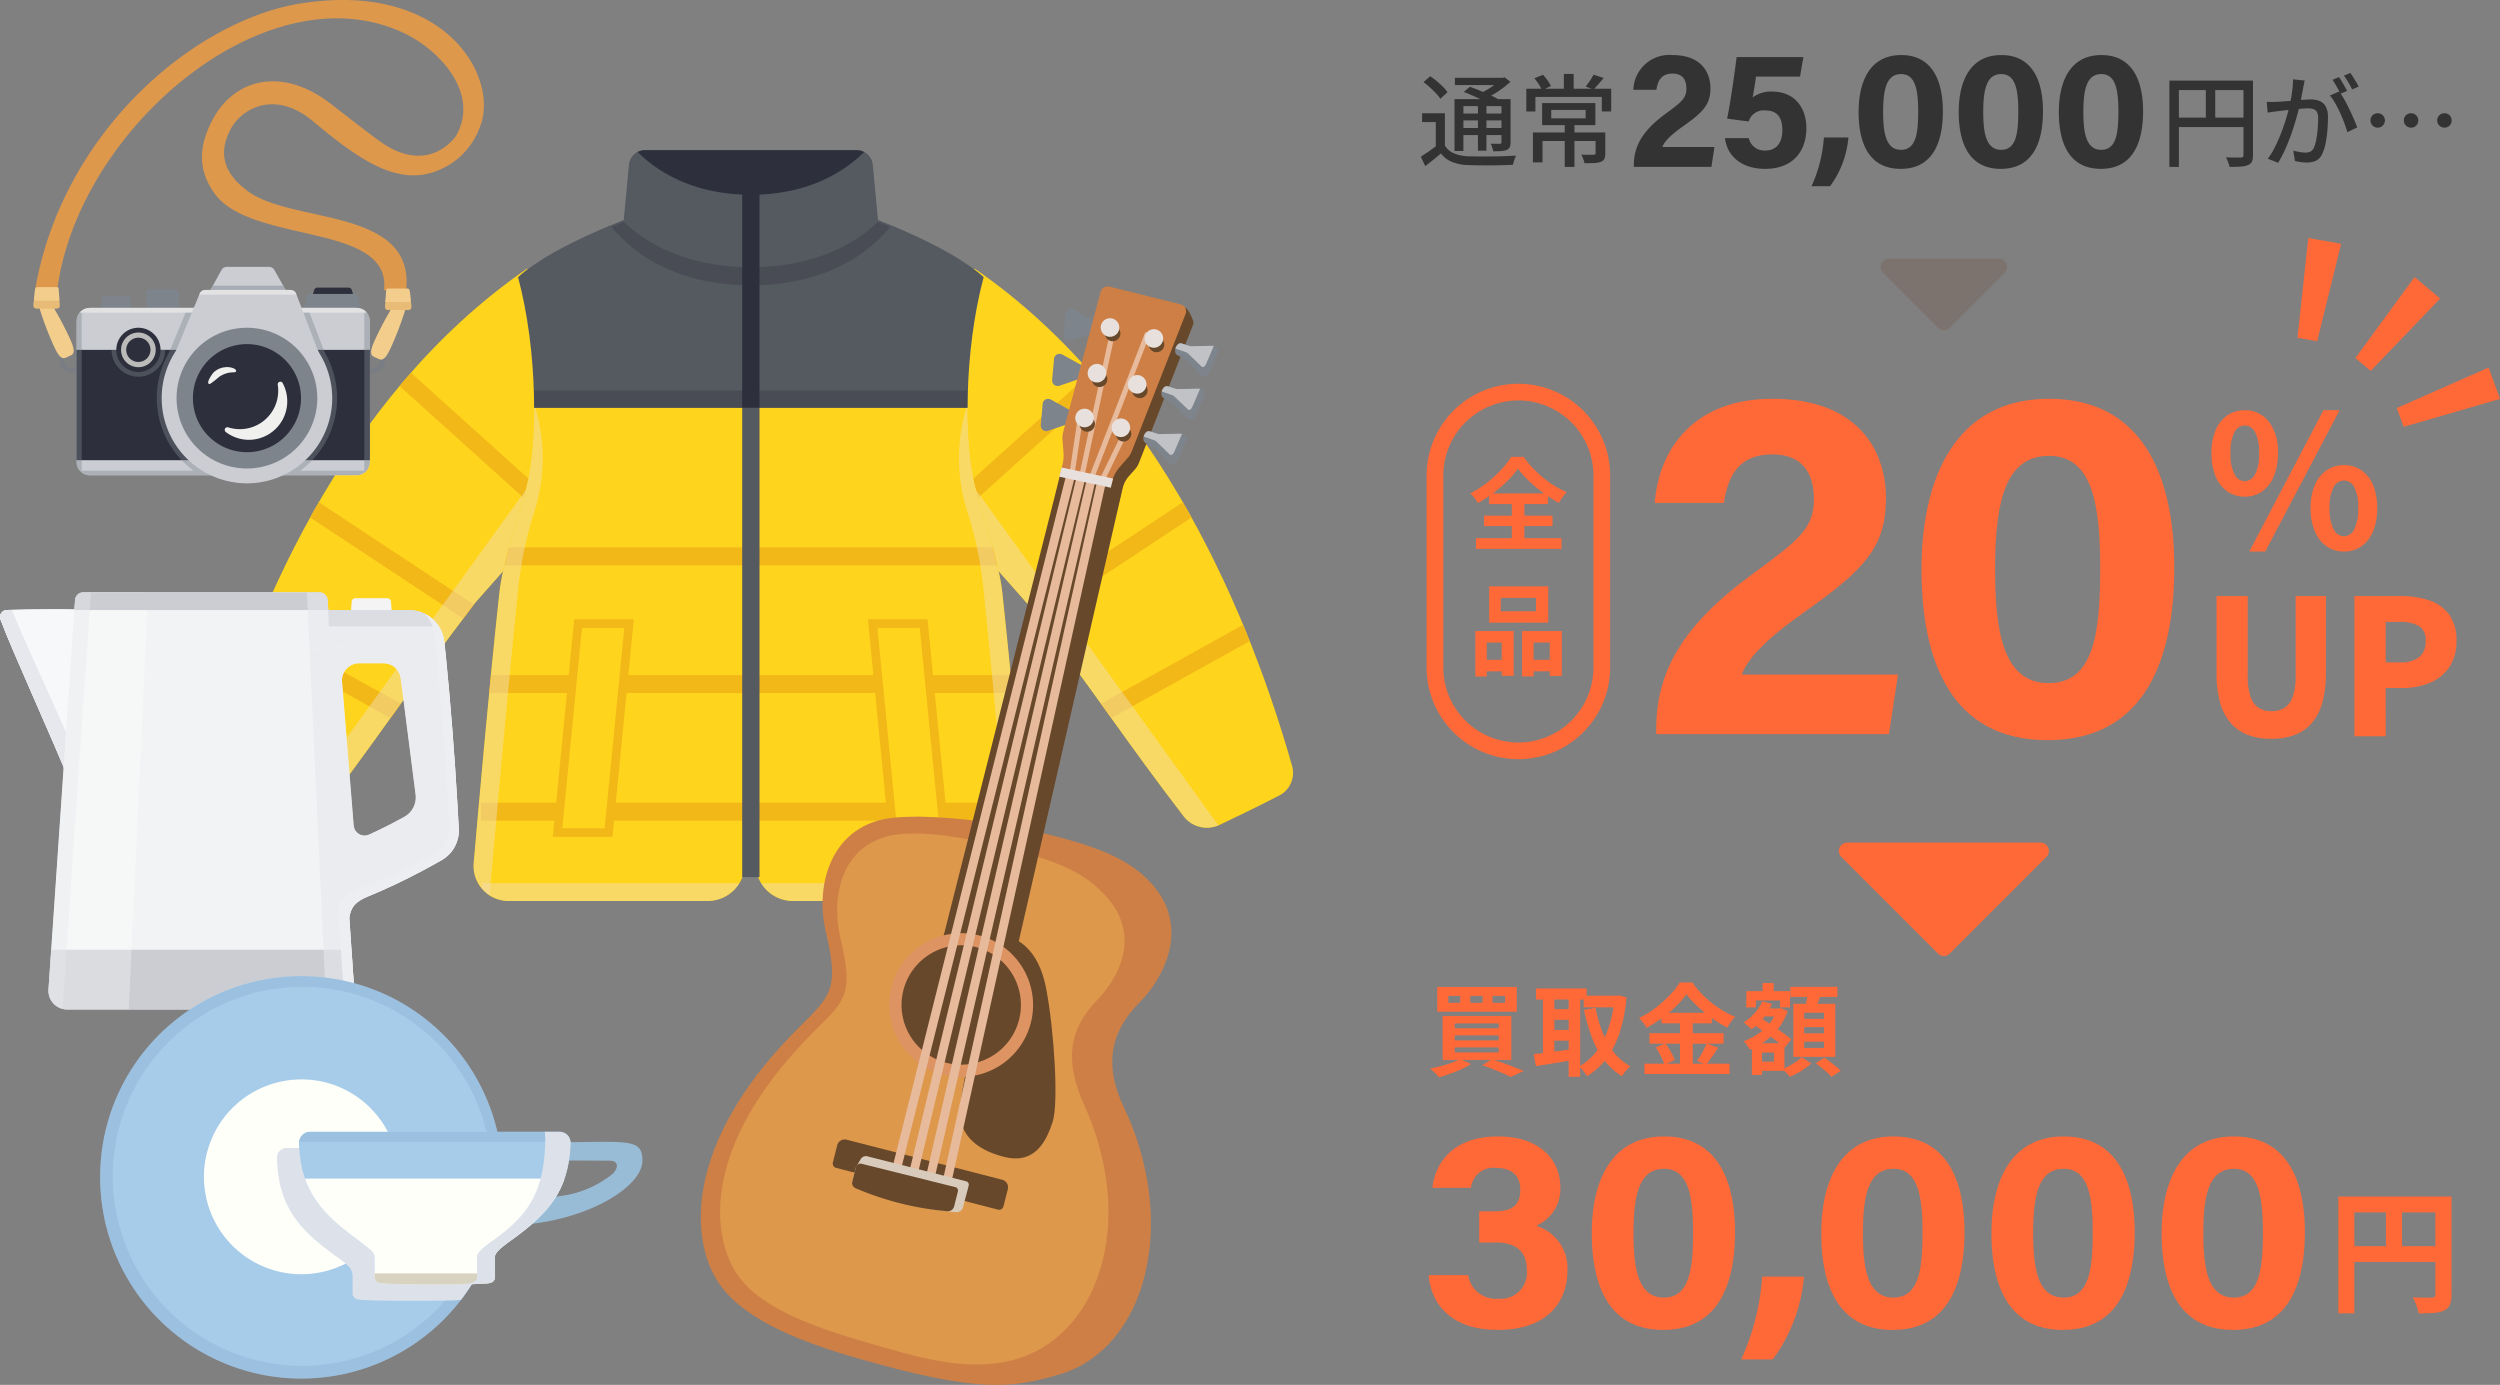 <svg xmlns="http://www.w3.org/2000/svg" width="299.661" height="166"><rect width="100%" height="100%" fill="#808080" stroke="none"/><defs><clipPath id="a"><path fill="none" d="m118.169 40.652 1.56 16.854 13.088 14.816c8.246 10.866 11.869 16.539 18.814 25.578a3.524 3.524 0 0 0 4.273.977c1.974-.94 4.746-2.28 7.079-3.489a3.05 3.05 0 0 0 1.623-3.539c-4.854-17.065-15.476-44.087-38.06-59.652Z" data-name="パス 60128"/></clipPath><clipPath id="b"><path fill="none" d="M123.163 57.597h38.101v49.808h-38.101z" data-name="長方形 2212"/></clipPath><clipPath id="c"><path fill="none" d="M100.288 25.671v77.783a4.47 4.47 0 0 0 4.39 4.546h24.268a4.2 4.2 0 0 0 3.981-4.721c-.607-7.066-1.825-20.8-3.067-32.282-.386-3.567-2.29-8.994-3.192-12.436-1.419-5.413-1.427-16.415.955-25.339-4.211-3.905-14.518-7.551-14.518-7.551Z" data-name="パス 60131"/></clipPath><clipPath id="d"><path fill="none" d="M98.432 105.863h33.482v3.02H98.432z" data-name="長方形 2218"/></clipPath><clipPath id="e"><path fill="none" d="M124.657 26.667h34.442v88.008h-34.442z" data-name="長方形 2219"/></clipPath><clipPath id="f"><path fill="none" d="M99.365 46.813h33.482v2.081H99.365z" data-name="長方形 2222"/></clipPath><clipPath id="g"><path fill="none" d="M34.831 91.849a3.05 3.05 0 0 0 1.623 3.539c2.332 1.209 5.1 2.549 7.079 3.489a3.524 3.524 0 0 0 4.273-.977c6.945-9.039 10.568-14.712 18.814-25.578l13.088-14.816 1.56-16.854-8.377-8.452c-22.585 15.562-33.206 42.584-38.06 59.649" data-name="パス 60139"/></clipPath><clipPath id="h"><path fill="none" d="M38.173 58.191h37.703v49.235H38.173z" data-name="長方形 2223"/></clipPath><clipPath id="i"><path fill="none" d="M86.333 25.671s-10.308 3.646-14.519 7.551c2.382 8.924 2.375 19.926.956 25.339C71.867 62 69.963 67.43 69.577 71c-1.243 11.486-2.459 25.216-3.067 32.282A4.2 4.2 0 0 0 70.491 108h24.131a4.47 4.47 0 0 0 4.391-4.546V25.671Z" data-name="パス 60142"/></clipPath><clipPath id="j"><path fill="none" d="M67.523 105.863h33.482v3.02H67.523z" data-name="長方形 2229"/></clipPath><clipPath id="k"><path fill="none" d="M40.337 26.667h34.442v88.008H40.337z" data-name="長方形 2230"/></clipPath><clipPath id="l"><path fill="none" d="M66.59 46.813h33.482v2.081H66.59z" data-name="長方形 2233"/></clipPath><clipPath id="m"><path fill="none" d="M87.022 18a1.92 1.92 0 0 0-1.912 1.743l-.641 6.836-1.525.612 2.728 7.84h28.094l2.728-7.84-1.524-.612-.642-6.836A1.92 1.92 0 0 0 112.416 18Z" data-name="パス 60148"/></clipPath><clipPath id="n"><path fill="none" d="M81.052 13.825h37.333v20.382H81.052z" data-name="長方形 2234"/></clipPath><clipPath id="o"><path fill="none" d="m137.425 37.562-.235 2.632a.667.667 0 0 0 .941.621l2.247-.773h1.216c.539-.036.724-.867.479-1.285a.45.45 0 0 0-.317-.2l-1.052-.193-2.243-1.249a.7.7 0 0 0-.379-.111.64.64 0 0 0-.657.557" data-name="パス 60150"/></clipPath><clipPath id="p"><path fill="none" d="m136.063 42.967-.235 2.631a.667.667 0 0 0 .941.621l2.247-.773h1.217c.539-.037.723-.867.477-1.286a.45.45 0 0 0-.316-.2l-1.052-.192-2.242-1.248a.7.7 0 0 0-.38-.11.64.64 0 0 0-.657.557" data-name="パス 60152"/></clipPath><clipPath id="q"><path fill="none" d="M134.7 48.372 134.465 51a.668.668 0 0 0 .942.622l2.247-.774h1.216c.54-.036.724-.868.479-1.286a.45.45 0 0 0-.317-.2l-1.052-.192-2.243-1.25a.7.7 0 0 0-.379-.11.64.64 0 0 0-.658.557" data-name="パス 60154"/></clipPath><clipPath id="r"><path fill="none" d="M116.879 98.01c-7.492.714-9.51 7.975-8.193 13.6 1.6 6.838.758 7.631-3.06 11.4-13.345 13.19-13.319 24.49-10.197 30.062 2.642 4.714 9.5 7.553 16.926 9.694 14.73 4.241 18.592 3.627 24.231 2.012 10.634-3.043 14.4-18.239 7.854-32.04-2.192-4.62-2.042-8.733 2.048-12.774 1.988-1.965 7.137-9.307-.087-15.344-3.008-2.513-7.566-3.737-11.677-4.764a67.7 67.7 0 0 0-14.931-1.974c-1.013 0-1.992.04-2.914.128" data-name="パス 60157"/></clipPath><clipPath id="s"><path fill="none" d="M151.008 41.2c-.414.254-.646 1.073-.188 1.358l1.072.573 1.615 1.738a.67.67 0 0 0 1.124-.107l1.04-2.429a.666.666 0 0 0-.7-.882l-2.571.049-1.018-.325a.6.6 0 0 0-.171-.028.4.4 0 0 0-.2.053" data-name="パス 60180"/></clipPath><clipPath id="t"><path fill="none" d="M149.363 46.338c-.415.254-.646 1.073-.188 1.358l1.072.574 1.614 1.737a.67.67 0 0 0 1.125-.106l1.04-2.43a.665.665 0 0 0-.7-.881l-2.57.048-1.018-.325a.6.6 0 0 0-.17-.027.4.4 0 0 0-.2.052" data-name="パス 60183"/></clipPath><clipPath id="u"><path fill="none" d="M147.2 51.735c-.415.253-.646 1.072-.188 1.358l1.072.572 1.613 1.738a.67.67 0 0 0 1.125-.106l1.041-2.43a.665.665 0 0 0-.7-.88l-2.571.047-1.017-.325a.6.6 0 0 0-.171-.028.4.4 0 0 0-.2.054" data-name="パス 60186"/></clipPath><clipPath id="v"><path fill="none" d="M10.532 73.118a.84.84 0 0 0-.761 1.131c1.394 3.761 6 13.737 8.457 19.833l1.046-21.018a124 124 0 0 0-3.2-.038c-2.094 0-4.128.042-5.538.092" data-name="パス 60196"/></clipPath><clipPath id="w"><path fill="none" d="M4.569 68.922h18.989v25.16H4.569z" data-name="長方形 2242"/></clipPath><clipPath id="x"><path fill="none" d="m52.115 98.936-1.4-17.257a2.04 2.04 0 0 1 2.035-2.169h2.967a2.04 2.04 0 0 1 2.032 1.832l1.79 13.977a2.65 2.65 0 0 1-1.355 2.581q-2.106 1.167-4.229 2.133a1.3 1.3 0 0 1-.539.118 1.305 1.305 0 0 1-1.3-1.216M19.7 71a.99.99 0 0 0-.988.92l-3.184 46.686A2.245 2.245 0 0 0 17.767 121h32.165a2.245 2.245 0 0 0 2.244-2.394l-.585-8.574c.173-1.329.753-1.964 2.23-2.576a71 71 0 0 0 6.348-2.988q1.247-.659 2.494-1.373a4.09 4.09 0 0 0 2.05-3.761q-.069-1.325-.145-2.64-.534-9.3-1.417-18.147a65 65 0 0 0-.188-1.7 4.257 4.257 0 0 0-4.363-3.725h-9.527l-.082-1.2A.99.99 0 0 0 48 71Z" data-name="パス 60205"/></clipPath><clipPath id="y"><path fill="none" d="M7.918 69.111h19.649v53.778H7.918z" data-name="長方形 2246"/></clipPath><clipPath id="z"><path fill="none" d="M48.455 71.059h26.769v53.716H48.455z" data-name="長方形 2248"/></clipPath><clipPath id="A"><path fill="none" d="M0 68.03h67.853v53.824H0z" data-name="長方形 2250"/></clipPath><clipPath id="B"><path fill="none" d="M0 68.03h20.818v53.777H0z" data-name="長方形 2249"/></clipPath><clipPath id="C"><path fill="none" d="M46.418 69.111h19.649v53.778H46.418z" data-name="長方形 2251"/></clipPath><clipPath id="D"><path fill="none" d="M46.418 69.111h19.649v53.778h-17.15Z" data-name="パス 60204"/></clipPath><clipPath id="E"><path fill="none" d="M21.719 141a24.122 24.122 0 1 0 24.121-24 24.06 24.06 0 0 0-24.121 24" data-name="パス 60210"/></clipPath><clipPath id="F"><path fill="none" d="M20.148 115.438h51.383v51.125H20.148z" data-name="長方形 2252"/></clipPath><clipPath id="G"><path fill="none" d="M42.921 137.611h32.568v18.309H42.921z" data-name="長方形 2253"/></clipPath><clipPath id="H"><path fill="none" d="M61.833 135.652H46.884A1.33 1.33 0 0 0 45.551 137q-.002.126.008.254c.246 5.545 2.791 8.272 6.908 11.258.377.274 1.161.908 1.734 1.381.452.374.411.735.411 1.419v1.876c.191.815 1.049.613 2.02.708.874.088 9.528.088 10.4 0 .971-.1 1.829.107 2.02-.708v-2.673c.15-.637 1.612-1.616 2.144-2 4.118-2.986 6.663-5.713 6.909-11.258 0-.085.007-.17.009-.254a1.33 1.33 0 0 0-1.334-1.347Z" data-name="パス 60213"/></clipPath><clipPath id="I"><path fill="none" d="M42.017 132.448h41.038v4.416H42.017z" data-name="長方形 2259"/></clipPath><clipPath id="J"><path fill="none" d="M64.881 135.652h26.831v22.783H64.881z" data-name="長方形 2260"/></clipPath><clipPath id="K"><path fill="none" d="M52.946 41.792h2.939v2.948h-2.939z" data-name="長方形 2261"/></clipPath><clipPath id="L"><path fill="none" d="M16.827 41.792h2.939v2.948h-2.939z" data-name="長方形 2262"/></clipPath><clipPath id="M"><path fill="none" d="M20.477 36.906h31.989a1.586 1.586 0 0 1 1.586 1.586v16.9a1.586 1.586 0 0 1-1.586 1.586H20.478a1.587 1.587 0 0 1-1.587-1.586v-16.9a1.586 1.586 0 0 1 1.586-1.586" data-name="長方形 2271"/></clipPath><clipPath id="N"><path fill="none" d="M17.451 34.756h39.117v25.669H17.451z" data-name="長方形 2269"/></clipPath><clipPath id="O"><path fill="none" d="M36.9 31.985a.72.72 0 0 0-.63.373l-1.323 2.4h9.013l-1.366-2.408a.72.72 0 0 0-.625-.365Z" data-name="パス 60223"/></clipPath><clipPath id="P"><path fill="none" d="M34.305 34.242h10.152v1.974H34.305z" data-name="長方形 2274"/></clipPath><clipPath id="Q"><path fill="none" d="M34.316 34.756a.72.72 0 0 0-.666.446l-2.986 7.248h17.329l-2.773-7.23a.72.72 0 0 0-.672-.464Z" data-name="パス 60224"/></clipPath></defs><g data-name="グループ 6707"><g data-name="20％"><g fill="#ff6937" data-name="グループ 3346"><g data-name="グループ 3344"><path d="M176.315 142.374a2.713 2.713 0 0 1 3.06-2.38c1.938 0 2.856 1.054 2.856 2.584 0 1.87-.918 2.618-3.128 2.618h-1.8v3.74h2.04c2.584 0 3.672 1.258 3.672 3.332a3.116 3.116 0 0 1-3.366 3.4 3.37 3.37 0 0 1-3.672-2.822h-4.726c.2 2.958 2.244 6.562 8.262 6.562 6.426 0 8.364-3.842 8.364-7.072a5.29 5.29 0 0 0-3.638-5.372v-.1a4.74 4.74 0 0 0 2.788-4.556c0-3.162-2.312-6.086-7.48-6.086-5.61 0-7.548 3.4-7.854 6.154Zm23.154-6.154c-6.426 0-8.67 5.474-8.67 11.594.001 6.186 2.001 11.594 8.568 11.594 6.664 0 8.6-5.576 8.6-11.73.002-6.358-2.242-11.458-8.498-11.458m0 3.876c2.924 0 3.468 3.264 3.468 7.616 0 4.386-.408 7.82-3.5 7.82-3.162 0-3.638-3.672-3.638-7.786.001-4.828.814-7.646 3.67-7.646Zm13.022 22.848a19.57 19.57 0 0 0 3.74-9.928h-5a29 29 0 0 1-2.516 9.928Zm14.484-26.724c-6.426 0-8.67 5.474-8.67 11.594-.005 6.186 2.006 11.594 8.568 11.594 6.664 0 8.6-5.576 8.6-11.73.002-6.358-2.242-11.458-8.498-11.458m0 3.876c2.924 0 3.468 3.264 3.468 7.616 0 4.386-.408 7.82-3.5 7.82-3.164 0-3.643-3.672-3.643-7.786 0-4.828.819-7.646 3.675-7.646Zm20.4-3.876c-6.426 0-8.67 5.474-8.67 11.594-.005 6.186 2.006 11.594 8.568 11.594 6.664 0 8.6-5.576 8.6-11.73.002-6.358-2.242-11.458-8.498-11.458m0 3.876c2.924 0 3.468 3.264 3.468 7.616 0 4.386-.408 7.82-3.5 7.82-3.162 0-3.638-3.672-3.638-7.786-.005-4.828.814-7.646 3.67-7.646Zm20.4-3.876c-6.426 0-8.67 5.474-8.67 11.594 0 6.186 2.006 11.594 8.568 11.594 6.664 0 8.6-5.576 8.6-11.73.002-6.358-2.242-11.458-8.498-11.458m0 3.876c2.924 0 3.468 3.264 3.468 7.616 0 4.386-.408 7.82-3.5 7.82-3.162 0-3.638-3.672-3.638-7.786-.005-4.828.814-7.646 3.67-7.646Z" data-name="パス 61107"/><path d="M280.28 143.424h12.544v1.9H282.2v12.1h-1.92Zm11.632 0h1.936v11.76a3.1 3.1 0 0 1-.192 1.208 1.36 1.36 0 0 1-.688.68 3.4 3.4 0 0 1-1.24.3q-.744.056-1.816.056a5 5 0 0 0-.16-.628q-.112-.352-.252-.7a6 6 0 0 0-.288-.6q.464.032.936.04t.84.008h.512a.53.53 0 0 0 .32-.1.4.4 0 0 0 .1-.3Zm-10.592 5.952h11.536v1.888H281.32Zm4.672-4.912h1.92v5.856h-1.92Z" data-name="パス 61106"/></g><path d="M178.9 119.372v.828h1.508v-.828Zm-2.664 0v.828h1.464v-.828Zm-2.628 0v.828h1.424v-.828Zm-1.336-1.072h9.54v2.964h-9.54Zm2.1 5.808v.592h5.268v-.588Zm0 1.44v.6h5.268v-.6Zm0-2.868v.576h5.268v-.576Zm-1.452-.908h8.232v5.28h-8.232Zm4.752 5.916 1.152-.732q.676.216 1.376.468t1.338.5q.636.246 1.092.45l-1.56.72q-.37-.206-.92-.446t-1.182-.492q-.636-.256-1.296-.468m-2.652-.744 1.308.588a8.5 8.5 0 0 1-1.152.624q-.66.3-1.362.546t-1.326.426a4 4 0 0 0-.312-.354q-.192-.198-.396-.39t-.36-.312q.648-.12 1.32-.294t1.266-.39a7.6 7.6 0 0 0 1.014-.444m14.808-7.6h4.092v1.4h-4.092Zm-5.712-.864h6.06v1.332h-6.06Zm1.584 2.476h2.88v1.284h-2.88Zm0 2.5h2.88v1.284h-2.88Zm7.824-4.1h.252l.252-.048.936.24a19 19 0 0 1-.834 4.248 10.7 10.7 0 0 1-1.578 3.1 8.3 8.3 0 0 1-2.34 2.104 6 6 0 0 0-.426-.63 3 3 0 0 0-.51-.546 6.3 6.3 0 0 0 2.076-1.794 10 10 0 0 0 1.434-2.772 15.2 15.2 0 0 0 .738-3.594Zm-2.28 1.44a16 16 0 0 0 .828 2.904 9.6 9.6 0 0 0 1.368 2.428 6.3 6.3 0 0 0 1.98 1.68 5 5 0 0 0-.354.342 5 5 0 0 0-.366.432 4 4 0 0 0-.276.418 7.7 7.7 0 0 1-2.142-1.936 10.7 10.7 0 0 1-1.458-2.688 23 23 0 0 1-.96-3.324Zm-6.3-1.764h1.368v7.848h-1.368Zm3.084 0h1.38v10.036h-1.38Zm-4.2 7.32q.6-.06 1.362-.156t1.62-.216l1.7-.24.072 1.32q-1.164.2-2.352.39t-2.13.334Zm18.324-7.172a11 11 0 0 1-1.242 1.42 16 16 0 0 1-1.656 1.4 15 15 0 0 1-1.89 1.2 4 4 0 0 0-.246-.4q-.15-.216-.324-.42t-.33-.36a11 11 0 0 0 1.98-1.218 14 14 0 0 0 1.7-1.518 9.2 9.2 0 0 0 1.194-1.524h1.5a13 13 0 0 0 1.08 1.308 11.4 11.4 0 0 0 1.26 1.152 13 13 0 0 0 1.38.948 10 10 0 0 0 1.428.708 4.5 4.5 0 0 0-.516.624q-.24.348-.444.672a16 16 0 0 1-1.386-.828 17 17 0 0 1-1.35-1q-.648-.534-1.2-1.086a9 9 0 0 1-.938-1.078m-3 2.22h6.036v1.26h-6.036Zm-1.44 2.448h8.888v1.252h-8.888Zm-.6 3.652h10.2v1.232h-10.2Zm4.26-5.6h1.528v6.22h-1.528Zm-2.9 3.648 1.152-.48q.228.3.45.66t.4.708a4 4 0 0 1 .264.624l-1.238.556a4 4 0 0 0-.24-.642q-.168-.366-.372-.738a8 8 0 0 0-.42-.684Zm6.1-.468 1.38.5q-.36.552-.744 1.1t-.708.93l-1.088-.45q.2-.288.42-.642t.408-.732q.192-.378.324-.702Zm6.3-4.2h2.368v.96h-2.376Zm.4-3.048h1.332v1.888h-1.344Zm-.624 7.212h3.24v3.316h-3.24v-1.1h2v-1.1h-2Zm-1.32-6.24h5.232v1.944h-1.2v-.828h-2.892v.828h-1.152Zm.672 6.24h1.2v3.8h-1.212Zm3.024-4.164h.228l.2-.06.816.372a7 7 0 0 1-1.068 2.022 7.8 7.8 0 0 1-1.58 1.552 8.8 8.8 0 0 1-1.884 1.062 4 4 0 0 0-.324-.54 3 3 0 0 0-.412-.488 7.3 7.3 0 0 0 1.7-.864 6.7 6.7 0 0 0 1.41-1.278 5.2 5.2 0 0 0 .9-1.578Zm-1.788-.852 1.164.3a6.9 6.9 0 0 1-1.062 1.734 7.5 7.5 0 0 1-1.41 1.326 2 2 0 0 0-.252-.276l-.36-.312a2.5 2.5 0 0 0-.316-.248 6.1 6.1 0 0 0 1.3-1.1 5.1 5.1 0 0 0 .924-1.42Zm-1.08 2.76.756-.864q.444.288.972.636t1.056.708 1 .7.78.6l-.816 1.02a9 9 0 0 0-.75-.636q-.45-.348-.966-.732t-1.044-.756q-.544-.372-1-.672Zm4.444-4.508h5.64v1.22h-5.64Zm1.656 4.836v.744h2.376v-.744Zm0 1.74v.756h2.376v-.756Zm0-3.468v.732h2.376v-.732Zm-1.3-1.068h5.028v6.36h-5.028Zm1.752-1.392 1.572.192q-.18.54-.378 1.074t-.366.918l-1.188-.228q.072-.288.138-.63t.126-.69.096-.636m-.756 7.788 1.148.744a6.5 6.5 0 0 1-.744.606 9 9 0 0 1-.9.564 7 7 0 0 1-.912.426q-.164-.192-.428-.456t-.492-.456a6.5 6.5 0 0 0 .876-.4 8 8 0 0 0 .828-.516 5 5 0 0 0 .624-.512m1.68.732 1.044-.672q.324.228.7.51t.708.558a6 6 0 0 1 .552.5l-1.116.732a4 4 0 0 0-.5-.516q-.324-.288-.69-.588t-.698-.524" data-name="パス 61108"/></g><path fill="#ff6937" d="M233.707 114.293a1 1 0 0 1-1.414 0l-11.586-11.586a1 1 0 0 1 .707-1.707h23.172a1 1 0 0 1 .707 1.707Z" data-name="多角形 14"/><g fill="#ff6937" data-name="20"><path d="M272.272 88.308a7.8 7.8 0 0 1-2.684-.429 4.9 4.9 0 0 1-1.988-1.353 6 6 0 0 1-1.246-2.376 12.7 12.7 0 0 1-.418-3.476V71.7h3.234v9.26a7.8 7.8 0 0 0 .374 2.684 2.72 2.72 0 0 0 1.067 1.419 3.1 3.1 0 0 0 1.661.429 3.15 3.15 0 0 0 1.672-.429 2.75 2.75 0 0 0 1.089-1.419 7.6 7.6 0 0 0 .385-2.684V71.7h3.124v8.976a12.7 12.7 0 0 1-.418 3.476 6.1 6.1 0 0 1-1.232 2.376 4.8 4.8 0 0 1-1.98 1.353 7.6 7.6 0 0 1-2.64.427M282.458 88V71.7h5.342a10.2 10.2 0 0 1 3.245.484 4.66 4.66 0 0 1 2.288 1.595 4.9 4.9 0 0 1 .847 3.047 5.16 5.16 0 0 1-.847 3.047 5 5 0 0 1-2.266 1.771 8.4 8.4 0 0 1-3.179.572h-2.174V88Zm3.256-8.36h1.958a3.77 3.77 0 0 0 2.5-.7 2.62 2.62 0 0 0 .825-2.112 2.16 2.16 0 0 0-.869-1.969 4.76 4.76 0 0 0-2.563-.561h-1.851Z" data-name="パス 61109"/><path d="M272.272 88.558a8 8 0 0 1-2.772-.444 5.2 5.2 0 0 1-2.089-1.422 6.3 6.3 0 0 1-1.3-2.473 13 13 0 0 1-.428-3.545v-9.226h3.737v9.512a7.6 7.6 0 0 0 .358 2.6 2.5 2.5 0 0 0 .965 1.29 2.86 2.86 0 0 0 1.529.392 2.9 2.9 0 0 0 1.542-.392 2.52 2.52 0 0 0 .986-1.3 7.4 7.4 0 0 0 .368-2.593v-9.512h3.624v9.226a13 13 0 0 1-.428 3.545 6.4 6.4 0 0 1-1.284 2.475 5.1 5.1 0 0 1-2.08 1.423 7.9 7.9 0 0 1-2.728.444m-6.086-16.61v8.726a12.5 12.5 0 0 0 .408 3.407 5.8 5.8 0 0 0 1.189 2.278 4.7 4.7 0 0 0 1.891 1.285 7.5 7.5 0 0 0 2.6.414 7.4 7.4 0 0 0 2.554-.414 4.6 4.6 0 0 0 1.872-1.283 5.9 5.9 0 0 0 1.179-2.28 12.5 12.5 0 0 0 .408-3.407v-8.726h-2.619v9.012a7.9 7.9 0 0 1-.4 2.775 3 3 0 0 1-1.192 1.542 3.4 3.4 0 0 1-1.8.466 3.35 3.35 0 0 1-1.793-.466 2.98 2.98 0 0 1-1.173-1.545 8.1 8.1 0 0 1-.39-2.772v-9.012Zm19.778 16.302h-3.756v-16.8h5.6a10.5 10.5 0 0 1 3.325.5 4.93 4.93 0 0 1 2.407 1.68 5.18 5.18 0 0 1 .9 3.2 5.42 5.42 0 0 1-.893 3.191 5.26 5.26 0 0 1-2.377 1.859 8.7 8.7 0 0 1-3.272.59h-1.934Zm-3.256-.5h2.756v-5.786h2.428a8.2 8.2 0 0 0 3.086-.554 4.77 4.77 0 0 0 2.155-1.683 4.94 4.94 0 0 0 .8-2.9 4.7 4.7 0 0 0-.8-2.9 4.43 4.43 0 0 0-2.169-1.51 10 10 0 0 0-3.165-.471h-5.1Zm4.964-7.86h-2.208v-5.846h2.1a5 5 0 0 1 2.7.6 2.4 2.4 0 0 1 .983 2.179 2.87 2.87 0 0 1-.913 2.3 4.02 4.02 0 0 1-2.662.767m-1.708-.5h1.708a3.56 3.56 0 0 0 2.335-.644 2.37 2.37 0 0 0 .737-1.922 1.92 1.92 0 0 0-.755-1.759 4.56 4.56 0 0 0-2.427-.521h-1.6Z" data-name="パス 61109 - アウトライン"/><path d="M269.06 59.532a3.6 3.6 0 0 1-2.068-.616 4.03 4.03 0 0 1-1.408-1.793 7.1 7.1 0 0 1-.506-2.8 6.9 6.9 0 0 1 .506-2.783 3.97 3.97 0 0 1 1.408-1.76 3.63 3.63 0 0 1 2.068-.61 3.56 3.56 0 0 1 2.871 1.342 5.8 5.8 0 0 1 1.111 3.806 7.1 7.1 0 0 1-.506 2.8 4.06 4.06 0 0 1-1.4 1.793 3.57 3.57 0 0 1-2.076.621m0-1.848a1.43 1.43 0 0 0 1.221-.784 5.04 5.04 0 0 0 .495-2.585 4.9 4.9 0 0 0-.495-2.563A1.44 1.44 0 0 0 269.06 51a1.42 1.42 0 0 0-1.2.759 4.9 4.9 0 0 0-.495 2.563 5.04 5.04 0 0 0 .496 2.578 1.42 1.42 0 0 0 1.199.784m11.902 8.426a3.6 3.6 0 0 1-2.068-.616 4.1 4.1 0 0 1-1.419-1.782 6.9 6.9 0 0 1-.517-2.794 6.8 6.8 0 0 1 .517-2.8 4.04 4.04 0 0 1 1.419-1.76 3.63 3.63 0 0 1 2.068-.605 3.63 3.63 0 0 1 2.068.605 3.97 3.97 0 0 1 1.408 1.76 7 7 0 0 1 .506 2.8 7 7 0 0 1-.506 2.794 4.03 4.03 0 0 1-1.408 1.782 3.6 3.6 0 0 1-2.068.616m0-1.826a1.41 1.41 0 0 0 1.21-.792 5.15 5.15 0 0 0 .484-2.574 5 5 0 0 0-.484-2.574 1.42 1.42 0 0 0-1.21-.748 1.44 1.44 0 0 0-1.221.748 4.9 4.9 0 0 0-.5 2.574 5.05 5.05 0 0 0 .5 2.574 1.43 1.43 0 0 0 1.221.792M269.61 66.11l8.89-16.94h1.936l-8.912 16.94Z" data-name="パス 61105"/><path d="m226.42 88 1.08-7.14h-18.72c.66-1.8 2.64-4.08 7.5-7.5 7.26-5.1 9.78-7.86 9.78-13.62 0-5.88-3.48-11.94-13.62-11.94-9.12 0-13.56 5.7-14.1 12.48h8.28c.54-3.42 1.92-5.82 5.82-5.82 3.3 0 4.98 1.92 4.98 5.34 0 3.48-1.68 4.86-7.26 8.94-8.58 6.24-11.64 11.82-11.64 18.72V88Zm19.2-40.2c-11.34 0-15.3 9.66-15.3 20.46 0 10.92 3.54 20.46 15.12 20.46 11.76 0 15.18-9.84 15.18-20.7 0-11.22-3.96-20.22-15-20.22m0 6.84c5.16 0 6.12 5.76 6.12 13.44 0 7.74-.72 13.8-6.18 13.8-5.58 0-6.42-6.48-6.42-13.74 0-8.52 1.44-13.5 6.48-13.5" data-name="パス 61111"/><path d="M182 48a9.01 9.01 0 0 0-9 9v23a9 9 0 0 0 18 0V57a9.01 9.01 0 0 0-9-9m0-2a11 11 0 0 1 11 11v23a11 11 0 0 1-22 0V57a11 11 0 0 1 11-11" data-name="長方形 876"/><path d="M181.952 56.168a11 11 0 0 1-.888 1.086 15 15 0 0 1-1.14 1.1A16 16 0 0 1 178.6 59.4a16 16 0 0 1-1.446.9 4 4 0 0 0-.404-.6 4.5 4.5 0 0 0-.51-.558 13 13 0 0 0 1.992-1.276 14 14 0 0 0 1.7-1.554 10 10 0 0 0 1.2-1.548h1.5a12 12 0 0 0 1.08 1.32 14 14 0 0 0 1.27 1.182 12 12 0 0 0 1.38.984 11.5 11.5 0 0 0 1.438.75 5 5 0 0 0-.516.612q-.24.336-.444.672-.684-.384-1.392-.87t-1.36-1.032q-.648-.546-1.2-1.11a9 9 0 0 1-.936-1.104m-4.068 5.64h8.208v1.248h-8.208Zm.616-2.664h7.04v1.272h-7.04Zm-1.588 5.364h10.26v1.284h-10.26Zm4.3-4.8h1.508v5.508h-1.512Zm-1.324 11.952v1.608h4.224V71.66Zm-1.388-1.38h7.08v4.356h-7.08Zm-1.66 5.364h4.6v5.364H180v-3.984h-1.792v4.056h-1.368Zm5.6 0h4.76v5.376h-1.444v-4h-1.932v4.06h-1.38Zm-5 3.444h3.16v1.38h-3.16Zm5.664 0h3.36v1.38H183.1Z" data-name="パス 61110"/></g><g fill="#ff6937" data-name="///"><path d="m276.68 28.53 3.939.694-2.872 11.68-2.363-.418Z" data-name="パス 57577"/><path d="m289.425 33.21 3.065 2.57-8.327 8.679-1.838-1.543Z" data-name="パス 57575"/><path d="m298.293 44.055 1.368 3.759-11.55 3.352-.82-2.255Z" data-name="パス 57576"/></g><path fill="#7c736e" d="M233.707 39.293a1 1 0 0 1-1.414 0l-6.586-6.586a1 1 0 0 1 .707-1.707h13.172a1 1 0 0 1 .707 1.707Z" data-name="多角形 12"/><g fill="#333" data-name="グループ 3331"><path d="M260.032 9.664h9.408v1.128h-8.268v9.216h-1.14Zm8.88 0h1.14V18.6a1.9 1.9 0 0 1-.126.768.84.84 0 0 1-.474.42 2.6 2.6 0 0 1-.864.18q-.54.036-1.344.036a2 2 0 0 0-.1-.372q-.072-.2-.156-.408a2.5 2.5 0 0 0-.18-.36q.4.012.756.018t.642 0l.394-.002a.35.35 0 0 0 .24-.066.3.3 0 0 0 .072-.222Zm-8.256 4.436h8.8v1.128h-8.8Zm3.744-3.848h1.128v4.416H264.4Zm11.856-.6q-.048.18-.09.408t-.09.42q-.036.24-.108.594t-.138.732-.15.726q-.12.5-.3 1.164t-.414 1.41q-.234.75-.528 1.524t-.638 1.512a13 13 0 0 1-.736 1.374l-1.236-.492a8.5 8.5 0 0 0 .78-1.248q.36-.7.66-1.434t.54-1.458q.24-.72.408-1.338t.264-1.062q.168-.768.27-1.536a11 11 0 0 0 .1-1.44Zm4.128 1.308a9 9 0 0 1 .594.93q.318.558.618 1.182t.552 1.206.4 1l-1.188.564q-.132-.48-.354-1.08t-.5-1.218q-.282-.618-.6-1.17a6.5 6.5 0 0 0-.63-.924Zm-8.684 1.248q.3.012.576.012t.588-.012q.276-.012.7-.042t.912-.072l.966-.084q.48-.042.894-.066t.664-.024a2.8 2.8 0 0 1 1.038.186 1.47 1.47 0 0 1 .732.654 2.63 2.63 0 0 1 .27 1.308q0 .708-.066 1.53a14 14 0 0 1-.216 1.572 5 5 0 0 1-.4 1.254 1.6 1.6 0 0 1-.756.84 2.6 2.6 0 0 1-1.094.216 5 5 0 0 1-.738-.054q-.39-.054-.69-.126l-.2-1.248q.252.072.528.126t.528.084a4 4 0 0 0 .42.03 1.35 1.35 0 0 0 .564-.114.9.9 0 0 0 .42-.45 4.2 4.2 0 0 0 .294-.972 13 13 0 0 0 .166-1.256q.06-.672.06-1.3a1.6 1.6 0 0 0-.144-.78.73.73 0 0 0-.42-.342 2.1 2.1 0 0 0-.66-.09q-.288 0-.786.042t-1.056.1l-1.044.114q-.486.054-.75.09-.228.024-.582.072t-.606.1Zm8.66-2.964q.156.216.336.516t.348.6.288.54l-.792.336q-.108-.24-.276-.54t-.342-.6a6 6 0 0 0-.342-.528Zm1.368-.5q.156.228.348.528t.366.594.282.51l-.78.348q-.192-.384-.462-.852a7 7 0 0 0-.534-.8ZM285 13.576a.83.83 0 0 1 .618.252.84.84 0 0 1 .246.612.83.83 0 0 1-.252.612.83.83 0 0 1-.612.248.83.83 0 0 1-.612-.252.83.83 0 0 1-.252-.612.83.83 0 0 1 .252-.618.84.84 0 0 1 .612-.242m4 0a.83.83 0 0 1 .618.252.84.84 0 0 1 .246.612.83.83 0 0 1-.252.612.83.83 0 0 1-.612.248.83.83 0 0 1-.612-.252.83.83 0 0 1-.252-.612.83.83 0 0 1 .252-.618.84.84 0 0 1 .612-.242m4 0a.83.83 0 0 1 .618.252.84.84 0 0 1 .246.612.83.83 0 0 1-.252.612.83.83 0 0 1-.612.248.83.83 0 0 1-.612-.252.83.83 0 0 1-.252-.612.83.83 0 0 1 .252-.618.84.84 0 0 1 .612-.242" data-name="パス 61104"/><path d="m205.14 20 .36-2.38h-6.24c.22-.6.88-1.36 2.5-2.5 2.42-1.7 3.26-2.62 3.26-4.54 0-1.96-1.16-3.98-4.54-3.98a4.32 4.32 0 0 0-4.7 4.16h2.76c.18-1.14.64-1.94 1.94-1.94 1.1 0 1.66.64 1.66 1.78 0 1.16-.56 1.62-2.42 2.98-2.86 2.08-3.88 3.94-3.88 6.24V20Zm11.02-13.16h-8c-.22 1.8-.78 5.72-1.14 7.38l2.58.34a1.88 1.88 0 0 1 2.02-1.32c1.52 0 2.02.98 2.02 2.36 0 1.44-.66 2.44-2.02 2.44a1.9 1.9 0 0 1-2-1.48h-2.86c.3 2.34 2.2 3.68 4.8 3.68 3.56 0 4.96-2.34 4.96-4.88 0-2.5-1.46-4.38-4.06-4.38a3.66 3.66 0 0 0-2.38.7c.1-.54.32-1.8.4-2.5h5.28Zm3.2 15.48a11.5 11.5 0 0 0 2.2-5.84h-2.94a17 17 0 0 1-1.48 5.84Zm8.52-15.72c-3.78 0-5.1 3.22-5.1 6.82 0 3.64 1.18 6.82 5.04 6.82 3.92 0 5.06-3.28 5.06-6.9 0-3.74-1.32-6.74-5-6.74m0 2.28c1.72 0 2.04 1.92 2.04 4.48 0 2.58-.24 4.6-2.06 4.6-1.86 0-2.14-2.16-2.14-4.58 0-2.84.48-4.5 2.16-4.5m12-2.28c-3.78 0-5.1 3.22-5.1 6.82 0 3.64 1.18 6.82 5.04 6.82 3.92 0 5.06-3.28 5.06-6.9 0-3.74-1.32-6.74-5-6.74m0 2.28c1.72 0 2.04 1.92 2.04 4.48 0 2.58-.24 4.6-2.06 4.6-1.86 0-2.14-2.16-2.14-4.58 0-2.84.48-4.5 2.16-4.5m12-2.28c-3.78 0-5.1 3.22-5.1 6.82 0 3.64 1.18 6.82 5.04 6.82 3.92 0 5.06-3.28 5.06-6.9 0-3.74-1.32-6.74-5-6.74m0 2.28c1.72 0 2.04 1.92 2.04 4.48 0 2.58-.24 4.6-2.06 4.6-1.86 0-2.14-2.16-2.14-4.58 0-2.84.48-4.5 2.16-4.5" data-name="パス 61103"/><path d="M173.192 13.576v4.332H172.1v-3.276h-1.644v-1.056Zm0 3.876a2.34 2.34 0 0 0 1.1.936 5 5 0 0 0 1.708.348q.516.012 1.254.018t1.548 0 1.572-.036 1.35-.066q-.06.12-.138.318t-.138.408-.1.378q-.512.024-1.214.044t-1.458.022q-.756.006-1.452-.006T176 19.792a5.8 5.8 0 0 1-1.932-.372 3.2 3.2 0 0 1-1.356-1.032q-.432.384-.9.756t-.972.768l-.54-1.128q.432-.276.942-.624t.966-.708Zm-2.556-7.608.792-.708a9 9 0 0 1 .786.588q.4.336.744.678a4.5 4.5 0 0 1 .546.642l-.852.792a5 5 0 0 0-.522-.642q-.33-.354-.72-.708t-.774-.642m4.824 1.176.732-.62q.552.2 1.194.462t1.23.534q.588.276 1 .516l-.78.7a10 10 0 0 0-.936-.51q-.576-.282-1.218-.57t-1.222-.512m-1.116.864h6.168v.84h-5.1V18.1h-1.068Zm5.628 0h1.092v5.172a1.4 1.4 0 0 1-.1.582.7.7 0 0 1-.348.33 2.1 2.1 0 0 1-.654.138q-.4.03-.978.03a3 3 0 0 0-.12-.474 3 3 0 0 0-.18-.438q.36.012.678.012h.418a.24.24 0 0 0 .156-.054.24.24 0 0 0 .036-.15Zm-5.58-2.556h5.868v.872h-5.868Zm.54 4.284h5.436v.816h-5.436Zm0 1.728h5.436v.852h-5.436Zm2.22-3.084h1.02v5.8h-1.02Zm2.724-2.928h.252l.228-.06.684.54a11 11 0 0 1-.924.768 12 12 0 0 1-1.08.714 13 13 0 0 1-1.116.582 4 4 0 0 0-.282-.348 3 3 0 0 0-.306-.3 10 10 0 0 0 .966-.5 11 11 0 0 0 .906-.6 5 5 0 0 0 .672-.588Zm7.68 5.424h1.164v5.256h-1.164Zm-1.62-1.572v1h4.128v-1Zm-1.092-.828h6.384V15h-6.384Zm-1.104 3.528h8.052v1.02h-6.9v2.568h-1.152Zm7.512 0h1.164v2.5a1.6 1.6 0 0 1-.108.648.75.75 0 0 1-.432.372 2.7 2.7 0 0 1-.8.144q-.476.02-1.156.02a2.6 2.6 0 0 0-.15-.522q-.114-.294-.222-.51.324.012.624.018t.522 0 .318-.006a.3.3 0 0 0 .188-.044.16.16 0 0 0 .054-.138Zm-3.8-7.02h1.176v2.2h-1.18Zm-4.5 1.776h10.172v2.724H192v-1.74h-7.96v1.74h-1.092Zm.972-1.26 1.032-.408a7 7 0 0 1 .546.678 4 4 0 0 1 .4.678l-1.08.48a4.3 4.3 0 0 0-.378-.7 8 8 0 0 0-.524-.728Zm7.092-.42 1.2.384q-.312.4-.63.762t-.57.618l-.948-.348q.156-.2.336-.45t.342-.5q.154-.262.266-.466Z" data-name="パス 61102"/></g></g><g data-name="グループ 6064"><g data-name="グループ 5949"><g clip-path="url(#a)" data-name="グループ 5948" transform="translate(-9.718)"><path fill="#ffd41d" d="M154.133 113.074 101.19 42.848l29.01-20.681 52.943 70.225Z" data-name="パス 60123"/><path fill="#f2b818" d="m120.249 65.718-1.4-1.56 25.261-22.764 1.4 1.56Z" data-name="パス 60124"/><path fill="#f2b818" d="m130.646 76.489-1.153-1.752 28.67-18.937 1.153 1.752Z" data-name="パス 60125"/><path fill="#f2b818" d="m136.652 89.544-1.015-1.835 32.114-17.834 1.015 1.836Z" data-name="パス 60126"/><g data-name="グループ 5947" opacity=".5" style="mix-blend-mode:multiply;isolation:isolate"><g data-name="グループ 5946"><g clip-path="url(#b)" data-name="グループ 5945"><path fill="#f2dead" d="m125.895 57.6 35.369 48.947-5.067.861-33.033-48.035Z" data-name="パス 60127"/></g></g></g></g></g><g data-name="グループ 5960"><g clip-path="url(#c)" data-name="グループ 5959" transform="translate(-9.718)"><path fill="#ffd41d" d="M98.585 45.58h36.724v63.825H98.585z" data-name="長方形 2213"/><path fill="#f2b818" d="M98.585 65.612h33.482v2.15H98.585z" data-name="長方形 2214"/><path fill="#f2b818" d="M98.585 80.917h33.482v2.15H98.585z" data-name="長方形 2215"/><path fill="#f2b818" d="M98.585 96.222h33.482v2.15H98.585z" data-name="長方形 2216"/><g data-name="グループ 5952" opacity=".5" style="mix-blend-mode:multiply;isolation:isolate"><g data-name="グループ 5951"><g clip-path="url(#d)" data-name="グループ 5950"><path fill="#f2dead" d="M98.432 105.863h33.482v3.02H98.432z" data-name="長方形 2217"/></g></g></g><g data-name="グループ 5955" opacity=".5" style="mix-blend-mode:multiply;isolation:isolate"><g data-name="グループ 5954"><g clip-path="url(#e)" data-name="グループ 5953"><path fill="#f2dead" d="M125.638 61.23a21.1 21.1 0 0 1 .063-12.839c1.382-3.516-1.918-15.228-.813-21.724 14.294 0 34.212 5.262 34.212 5.262v76.123l-27.409 6.623s-2.509-28.87-4.033-43.522a45.2 45.2 0 0 0-2.02-9.923" data-name="パス 60129"/></g></g></g><path fill="#555960" d="M98.585 25.671h33.482v23.215H98.585z" data-name="長方形 2220"/><path fill="#7e848c" d="M78.963 19.7c5.078 6.86 14.437 8.72 22.006 8.72s16.931-1.86 22.006-8.72v-9.234H78.963Z" data-name="パス 60130"/><g data-name="グループ 5958" opacity=".3" style="mix-blend-mode:multiply;isolation:isolate"><g data-name="グループ 5957"><g clip-path="url(#f)" data-name="グループ 5956"><path fill="#2d2f3c" d="M99.365 46.812h33.482v2.082H99.365z" data-name="長方形 2221"/></g></g></g></g></g><path fill="#ffd41d" d="m107.059 99.795-2.458-25.049h6.111l2.458 25.049Z" data-name="パス 60132"/><path fill="#f2b818" d="m110.243 75.263 2.357 24.014h-5.074l-2.356-24.014Zm.936-1.034h-7.148l.111 1.136 2.357 24.013.091.934h7.149l-.112-1.136-2.356-24.014Z" data-name="パス 60133"/><g data-name="グループ 5965"><g clip-path="url(#g)" data-name="グループ 5964" transform="translate(-9.718)"><path fill="#ffd41d" d="m45.3 113.074 52.947-70.226-29.012-20.681-52.943 70.225Z" data-name="パス 60134"/><path fill="#f2b818" d="m79.188 65.718-25.26-22.764 1.4-1.56 25.261 22.764Z" data-name="パス 60135"/><path fill="#f2b818" d="M68.79 76.489 40.12 57.551l1.153-1.751 28.67 18.938Z" data-name="パス 60136"/><path fill="#f2b818" d="M62.785 89.544 30.671 71.711l1.015-1.836L63.8 87.709Z" data-name="パス 60137"/><g data-name="グループ 5963" opacity=".5" style="mix-blend-mode:multiply;isolation:isolate"><g data-name="グループ 5962"><g clip-path="url(#h)" data-name="グループ 5961"><path fill="#f2dead" d="m73.145 58.191-34.972 48.353 5.054.882 32.648-47.459Z" data-name="パス 60138"/></g></g></g></g></g><g data-name="グループ 5976"><g clip-path="url(#i)" data-name="グループ 5975" transform="translate(-9.718)"><path fill="#ffd41d" d="M64.128 45.58h36.724v63.825H64.128z" data-name="長方形 2224"/><path fill="#f2b818" d="M67.37 65.612h33.482v2.15H67.37z" data-name="長方形 2225"/><path fill="#f2b818" d="M67.37 80.917h33.482v2.15H67.37z" data-name="長方形 2226"/><path fill="#f2b818" d="M67.37 96.222h33.482v2.15H67.37z" data-name="長方形 2227"/><g data-name="グループ 5968" opacity=".5" style="mix-blend-mode:multiply;isolation:isolate"><g data-name="グループ 5967"><g clip-path="url(#j)" data-name="グループ 5966"><path fill="#f2dead" d="M67.523 105.863h33.482v3.02H67.523z" data-name="長方形 2228"/></g></g></g><g data-name="グループ 5971" opacity=".5" style="mix-blend-mode:multiply;isolation:isolate"><g data-name="グループ 5970"><g clip-path="url(#k)" data-name="グループ 5969"><path fill="#f2dead" d="M73.8 61.23a21.1 21.1 0 0 0-.063-12.839c-1.382-3.516 1.918-15.228.813-21.724-14.294 0-34.212 5.262-34.212 5.262v76.123l27.409 6.623s2.509-28.87 4.033-43.522a45.2 45.2 0 0 1 2.02-9.923" data-name="パス 60140"/></g></g></g><path fill="#555960" d="M67.37 25.671h33.482v23.215H67.37z" data-name="長方形 2231"/><path fill="#7e848c" d="M120.474 19.7c-5.074 6.86-14.434 8.72-22.006 8.72S81.54 26.56 76.462 19.7v-9.234h44.012Z" data-name="パス 60141"/><g data-name="グループ 5974" opacity=".3" style="mix-blend-mode:multiply;isolation:isolate"><g data-name="グループ 5973"><g clip-path="url(#l)" data-name="グループ 5972"><path fill="#2d2f3c" d="M66.59 46.812h33.482v2.082H66.59z" data-name="長方形 2232"/></g></g></g></g></g><path fill="#ffd41d" d="m66.831 99.795 2.458-25.049H75.4l-2.458 25.049Z" data-name="パス 60143"/><path fill="#f2b818" d="m74.831 75.263-2.357 24.014h-5.073l2.357-24.014Zm1.139-1.034h-7.148l-.092.933-2.357 24.014-.111 1.136h7.148l.092-.934 2.357-24.013Z" data-name="パス 60144"/><g data-name="グループ 5981"><g clip-path="url(#m)" data-name="グループ 5980" transform="translate(-9.718)"><g data-name="グループ 5979" opacity=".3" style="mix-blend-mode:multiply;isolation:isolate"><g data-name="グループ 5978"><g clip-path="url(#n)" data-name="グループ 5977"><path fill="#2d2f3c" d="M81.052 24.312c4.307 7.783 12.244 9.9 18.667 9.9s14.359-2.112 18.666-9.9V13.825H81.052Z" data-name="パス 60145"/></g></g></g><path fill="#555960" d="M81.052 22.132c4.307 7.783 12.244 9.9 18.667 9.9s14.359-2.112 18.666-9.9V11.645H81.052Z" data-name="パス 60146"/><path fill="#2d2f3c" d="M82.722 13.451c3.922 7.783 11.148 9.9 17 9.9s13.075-2.112 17-9.9V2.964h-34Z" data-name="パス 60147"/></g></g><path fill="#555960" d="M88.964 48.822h2.073v56.314h-2.073z" data-name="長方形 2235"/><path fill="#2d2f3c" d="M88.964 22.621h2.073v26.26h-2.073z" data-name="長方形 2236"/><g data-name="グループ 5983"><g clip-path="url(#o)" data-name="グループ 5982" transform="translate(-9.718)"><path fill="#7e848c" d="m135.631 41.141 6.342 1.583 1.336-5.3-6.341-1.584Z" data-name="パス 60149"/></g></g><g data-name="グループ 5985"><g clip-path="url(#p)" data-name="グループ 5984" transform="translate(-9.718)"><path fill="#7e848c" d="m134.269 46.546 6.342 1.583 1.336-5.3-6.341-1.584Z" data-name="パス 60151"/></g></g><g data-name="グループ 5987"><g clip-path="url(#q)" data-name="グループ 5986" transform="translate(-9.718)"><path fill="#7e848c" d="m132.907 51.951 6.342 1.583 1.336-5.3-6.341-1.584Z" data-name="パス 60153"/></g></g><g data-name="グループ 5989"><g fill="#ce7f45" clip-path="url(#r)" data-name="グループ 5988" transform="translate(-9.718)"><path d="M147.091 180.016 83.753 164.2l20.4-80.957 63.338 15.814Z" data-name="パス 60155"/><path d="M132.278 100.452a33.8 33.8 0 0 1 10.563 4.76c5.9 4.275 3.981 11.326.094 15.372-4.727 4.921-2.136 8.359-.556 12.424 6.018 15.484-.663 26.425-6.028 29.538-4.542 2.635-9.8 3.493-22.74-.356Z" data-name="パス 60156"/></g></g><g data-name="グループ 5991"><g data-name="グループ 6069"><path fill="#68482b" d="m142.082 36.917-8.2-1.189a.873.873 0 0 0-1.07.579l-4.5 16.823a2.6 2.6 0 0 0-.08.978l.115 1.53a4.3 4.3 0 0 1-.142 1.473l-.893 3.249 6.379 1.593.661-2.625a4.6 4.6 0 0 1 .814-2.08l.95-1.071a2.7 2.7 0 0 0 .4-.683l6.473-16.516a.8.8 0 0 0 .034-.49c-.023-.09-.52-1.465-.944-1.571" data-name="パス 60158"/><path fill="#ce7f45" d="m141.487 36.477-8.477-2.116a.87.87 0 0 0-1.07.579l-4.5 16.823a2.7 2.7 0 0 0-.08.978l.115 1.53a4.3 4.3 0 0 1-.141 1.473l-.785 3.455 6.013 1.323.661-2.625a4.8 4.8 0 0 1 1.071-2.017l.95-1.07a2.7 2.7 0 0 0 .4-.683l6.472-16.516a.86.86 0 0 0-.631-1.134" data-name="パス 60159"/><path fill="#dd984c" d="M131.444 119.947c1.881-1.93 6.664-8.081-.3-13.9-2.9-2.423-7.3-3.6-11.26-4.593-5.035-1.258-8.892-1.725-11.829-1.483-6.914.568-8.587 7.031-7.317 12.455 1.544 6.594.73 7.358-2.95 10.995-12.869 12.714-12.83 23.329-9.82 28.7 2.549 4.545 9.453 6.911 16.219 8.884 5.827 1.7 11.542 3.421 17.033 2.067 10.376-2.559 15.176-16.4 8.706-30.706-2.343-5.179-1.805-9 1.519-12.415" data-name="パス 60160"/><path fill="#68482b" d="M119.76 111.853c2.111.518 4.693 1.721 5.639 6.647s1.52 13.716.77 15.991-2.087 5.107-5.783 4.184-5.7-3.007-5.285-6.3c.205-1.62.831-5.038 2.9-14.411 1.072-4.854-.06-6.555 1.759-6.108" data-name="パス 60161"/><path fill="#68482b" d="m120.938 117.949-7.274-1.816 19.756-58.772 1.261.648Z" data-name="パス 60162"/><path fill="#68482b" d="m119.962 116.894-7.619-1.707 14.894-58.914 6.062 1.347Z" data-name="パス 60163"/><path fill="#68482b" d="m120.282 144.6.52-2.064a.93.93 0 0 0-.672-1.126l-18.642-4.8a.934.934 0 0 0-1.139.674l-.518 2.055a.54.54 0 0 0 .389.652l19.4 5a.54.54 0 0 0 .66-.39" data-name="パス 60164"/><path fill="#dd9362" d="M123.582 122.517a8.611 8.611 0 1 1-6.259-10.4 8.616 8.616 0 0 1 6.259 10.4" data-name="パス 60165"/><path fill="#68482b" d="M122.166 122.164a7.155 7.155 0 1 1-5.2-8.642 7.16 7.16 0 0 1 5.2 8.642" data-name="パス 60166"/><path fill="#e7ba9c" d="m113.673 143.363-1.026-.226 18.785-85.093 1.028.226Z" data-name="線 117"/><path fill="#e7ba9c" d="m111.69 142.661-1.023-.236 19.554-84.751 1.023.236Z" data-name="線 118"/><path fill="#e7ba9c" d="m109.706 141.959-1.02-.246 20.326-84.408 1.021.246Z" data-name="線 119"/><path fill="#e7ba9c" d="m107.723 141.258-1.018-.256 21.096-84.065 1.018.256Z" data-name="線 120"/><path fill="#d8cbbb" d="M102.133 141.732a38 38 0 0 0 6.723 2.591 35 35 0 0 0 5.764.974.78.78 0 0 0 .805-.581l.689-2.608a.42.42 0 0 0-.306-.509l-11.856-3a.72.72 0 0 0-.722.251c-.121.175-.637 1.057-.637 1.057Z" data-name="パス 60167"/><path fill="#68482b" d="M102.16 141.627a.69.69 0 0 0 .382.794 35.9 35.9 0 0 0 11.018 2.765.78.78 0 0 0 .808-.589l.452-1.793a.42.42 0 0 0-.306-.508l-11.226-2.8a.573.573 0 0 0-.695.414Z" data-name="パス 60168"/><path fill="#e7ba9c" d="m128.134 57.123.977-6.573.613.091-.978 6.573z" data-name="長方形 2237"/><path fill="#e7ba9c" d="m129.893 57.5-.611-.13 3.9-18.17.6.128Z" data-name="パス 60169"/><path fill="#e7ba9c" d="m130.95 57.827-.577-.222 6.9-17.78.578.223Z" data-name="パス 60170"/><path fill="#e7ba9c" d="m132.21 58.028-.557-.268 2.847-5.871.557.268Z" data-name="パス 60171"/><path fill="#68482b" d="M134.27 40.2a.927.927 0 1 1-.674-1.12.93.93 0 0 1 .674 1.12" data-name="パス 60172"/><path fill="#68482b" d="M132.702 45.683a.927.927 0 1 1-.674-1.12.93.93 0 0 1 .674 1.12" data-name="パス 60173"/><path fill="#68482b" d="M131.218 51.046a.927.927 0 1 1-.674-1.12.93.93 0 0 1 .674 1.12" data-name="パス 60174"/><path fill="#68482b" d="M139.527 41.515a.927.927 0 1 1-.674-1.12.93.93 0 0 1 .674 1.12" data-name="パス 60175"/><path fill="#68482b" d="M137.527 47.015a.927.927 0 1 1-.674-1.12.93.93 0 0 1 .674 1.12" data-name="パス 60176"/><path fill="#68482b" d="M135.571 52.218a.927.927 0 1 1-.674-1.12.93.93 0 0 1 .674 1.12" data-name="パス 60177"/></g></g><g data-name="グループ 5993"><g clip-path="url(#s)" data-name="グループ 5992" transform="translate(-9.718)"><path fill="#7e848c" d="m155.556 46.328-6.342-1.583 1.337-5.3 6.342 1.583Z" data-name="パス 60178"/><path fill="#c1c2c6" d="m154.69 40.16-2.57.048-1.018-.325a.46.46 0 0 0-.373.025c-.414.254-1.975 1.1-1.517 1.384l2.811.988 1.6 1.537c.318.385.544.086.729-.346l1.04-2.43a.666.666 0 0 0-.7-.881" data-name="パス 60179"/></g></g><g data-name="グループ 5995"><g clip-path="url(#t)" data-name="グループ 5994" transform="translate(-9.718)"><path fill="#7e848c" d="m153.911 51.469-6.342-1.583 1.337-5.3 6.342 1.583Z" data-name="パス 60181"/><path fill="#c1c2c6" d="m153.044 45.3-2.57.048-1.018-.325a.46.46 0 0 0-.373.025c-.414.254-1.975 1.1-1.517 1.384l2.811.988 1.6 1.537c.318.385.544.086.729-.346l1.04-2.43a.666.666 0 0 0-.7-.881" data-name="パス 60182"/></g></g><g data-name="グループ 5997"><g clip-path="url(#u)" data-name="グループ 5996" transform="translate(-9.718)"><path fill="#7e848c" d="m151.742 56.865-6.342-1.583 1.337-5.3 6.342 1.583Z" data-name="パス 60184"/><path fill="#c1c2c6" d="m150.876 50.7-2.57.048-1.018-.325a.46.46 0 0 0-.373.025c-.414.254-1.975 1.1-1.517 1.384l2.811.988 1.6 1.537c.318.385.544.086.729-.346l1.04-2.43a.666.666 0 0 0-.7-.881" data-name="パス 60185"/></g></g><g data-name="グループ 5999"><g data-name="グループ 6068"><path fill="#e8e0dd" d="M134.133 39.522a1.113 1.113 0 1 1-.809-1.344 1.114 1.114 0 0 1 .809 1.344" data-name="パス 60187"/><path fill="#e8e0dd" d="M132.566 45a1.113 1.113 0 1 1-.809-1.344 1.114 1.114 0 0 1 .809 1.344" data-name="パス 60188"/><path fill="#e8e0dd" d="M131.082 50.366a1.113 1.113 0 1 1-.809-1.344 1.114 1.114 0 0 1 .809 1.344" data-name="パス 60189"/><path fill="#e8e0dd" d="M139.391 40.835a1.113 1.113 0 1 1-.809-1.344 1.114 1.114 0 0 1 .809 1.344" data-name="パス 60190"/><path fill="#e8e0dd" d="M137.391 46.335a1.113 1.113 0 1 1-.809-1.344 1.114 1.114 0 0 1 .809 1.344" data-name="パス 60191"/><path fill="#e8e0dd" d="M135.434 51.538a1.113 1.113 0 1 1-.809-1.344 1.114 1.114 0 0 1 .809 1.344" data-name="パス 60192"/><path fill="#e8e0dd" d="m133.143 58.462-6.173-1.325.277-1.1 6.174 1.326Z" data-name="パス 60193"/><path fill="#f4f4f4" d="m47.122 75.81-.251-3.676a.466.466 0 0 0-.466-.434h-3.79a.467.467 0 0 0-.466.434l-.251 3.676Z" data-name="パス 60194"/></g></g><g data-name="グループ 6004"><g clip-path="url(#v)" data-name="グループ 6003" transform="translate(-9.718)"><path fill="#f7f8f9" d="M5.81 68.339h18.989v25.16H5.81z" data-name="長方形 2240"/><g data-name="グループ 6002" style="mix-blend-mode:multiply;isolation:isolate"><g data-name="グループ 6001"><g clip-path="url(#w)" data-name="グループ 6000"><path fill="#f7f8f9" d="M4.569 68.922h18.989v25.16H4.569z" data-name="長方形 2241"/></g></g></g><path fill="#e6e8ed" d="M10.794 72.224a.838.838 0 0 1 .76-1.131c1.486-.052 7.527-.1 12.093-.092v-4.347H7.691V93.56h12.483c-2.817-6.639-8.12-17.935-9.38-21.336" data-name="パス 60195"/></g></g><g data-name="グループ 6023"><g clip-path="url(#x)" data-name="グループ 6022" transform="translate(-9.718)"><path fill="#f2f3f4" d="M8.133 69.028H66.62v53.86H8.133z" data-name="長方形 2243"/><path fill="#f2f3f4" d="M17.883 72.994h34.456v1.486H17.883z" data-name="長方形 2244"/><path fill="#cbcdd3" d="M13.003 113.837h41.693v9.221H13.003z" data-name="長方形 2245"/><g data-name="グループ 6007" opacity=".3"><g data-name="グループ 6006"><g clip-path="url(#y)" data-name="グループ 6005"><path fill="#fff" d="M27.567 69.111H7.918v53.777h17.15Z" data-name="パス 60197"/></g></g></g><path fill="#cbcdd3" d="M17.883 70.147h34.456v2.976H17.883z" data-name="長方形 2247"/><path fill="#cbcdd3" d="M66.178 73.062H49.04l.093 2.028h17.092Z" data-name="パス 60198"/><g data-name="グループ 6010" style="mix-blend-mode:multiply;isolation:isolate"><g data-name="グループ 6009"><g clip-path="url(#z)" data-name="グループ 6008"><path fill="#f7f8f9" d="M63.394 95.833q-.532-9.3-1.417-18.146a69 69 0 0 0-.188-1.7 4.257 4.257 0 0 0-4.368-3.725h-8.966l26.769-1.2-.941 49.08s-22.89 5.741-22.978 4.447l-1.045-15.32c.174-1.329.754-1.964 2.23-2.575 2.137-.885 4.96-1.961 7.06-3.083q1.248-.66 2.495-1.374c1.338-.766 1.573-2.225 1.494-3.761q-.069-1.325-.145-2.64" data-name="パス 60199"/></g></g></g><g data-name="グループ 6016" opacity=".4" style="mix-blend-mode:multiply;isolation:isolate"><g data-name="グループ 6015"><g data-name="グループ 6014"><g data-name="グループ 6013" style="mix-blend-mode:multiply;isolation:isolate"><g clip-path="url(#A)" data-name="グループ 6012"><g clip-path="url(#B)" data-name="グループ 6011"><path fill="#e6e8ed" d="M20.818 68.03H0v53.777h17.15Z" data-name="パス 60200"/></g></g></g></g></g></g><g data-name="グループ 6021" opacity=".6" style="mix-blend-mode:multiply;isolation:isolate"><g data-name="グループ 6020"><g data-name="グループ 6019"><g clip-path="url(#C)" data-name="グループ 6018"><g fill="#e6e8ed" clip-path="url(#D)" data-name="グループ 6017"><path d="m66.067 76.84-19.649.971v-8.7h19.649Z" data-name="パス 60201"/><path d="m66.067 100.929-19.308.954-.341-6.868v-17.2l19.649-.97Z" data-name="パス 60202"/><path d="m47.8 122.889-1.04-21.006 19.308-.954v21.96Z" data-name="パス 60203"/></g></g></g></g></g></g></g><g data-name="グループ 6031"><g clip-path="url(#E)" data-name="グループ 6030" transform="translate(-9.718)"><path fill="#a7ccea" d="M71.825 141a25.986 25.986 0 1 1-25.985-25.854A25.92 25.92 0 0 1 71.825 141" data-name="パス 60206"/><g data-name="グループ 6026" opacity=".2" style="mix-blend-mode:multiply;isolation:isolate"><g data-name="グループ 6025"><g clip-path="url(#F)" data-name="グループ 6024"><path fill="#6a8fb8" d="M45.84 115.438A25.563 25.563 0 1 0 71.532 141a25.63 25.63 0 0 0-25.692-25.562m0 48.282A22.72 22.72 0 1 1 68.674 141a22.777 22.777 0 0 1-22.834 22.72" data-name="パス 60207"/></g></g></g><path fill="#fffffa" d="M57.513 141a11.674 11.674 0 1 1-11.673-11.615A11.644 11.644 0 0 1 57.513 141" data-name="パス 60208"/><g data-name="グループ 6029" style="mix-blend-mode:multiply;isolation:isolate"><g data-name="グループ 6028"><g clip-path="url(#G)" data-name="グループ 6027"><path fill="#dce1ea" d="M75.431 137.611H44.048a1.13 1.13 0 0 0-1.127 1.139c0 .154 0 .308.01.462.246 5.545 2.791 8.272 6.909 11.259a17 17 0 0 1 1.54 1.19 1.88 1.88 0 0 1 .6 1.5v1.983c.191.815 1.049.613 2.02.709.875.086 9.528.086 10.4 0 .971-.1 1.829.106 2.02-.709v-2.673c.15-.637 1.613-1.617 2.145-2 4.117-2.987 6.662-5.714 6.908-11.259a11 11 0 0 0-.048-1.6" data-name="パス 60209"/></g></g></g></g></g><g data-name="グループ 6033"><g data-name="グループ 6067"><path fill="#99bcd6" d="m64.282 136.947-1.372 9.833c7.94-.709 14.09-4.629 14.09-7.648 0-2.925-1.863-2.185-12.718-2.185m1.316 6.519v-4.343c2.069-.04 6.449 0 7.448 0 1.178 0 1.079.909.367 1.6a12.6 12.6 0 0 1-7.815 2.746" data-name="パス 60211"/></g></g><g data-name="グループ 6041"><g clip-path="url(#H)" data-name="グループ 6040" transform="translate(-9.718)"><path fill="#a7ccea" d="M42.016 131.221h41.039v21.376H42.016z" data-name="長方形 2255"/><path fill="#fffffa" d="M42.016 141.269h41.039v22.526H42.016z" data-name="長方形 2256"/><path fill="#d8d3c0" d="M42.016 152.632h41.039v4.416H42.016z" data-name="長方形 2257"/><g data-name="グループ 6036" opacity=".2" style="mix-blend-mode:multiply;isolation:isolate"><g data-name="グループ 6035"><g clip-path="url(#I)" data-name="グループ 6034"><path fill="#6a8fb8" d="M42.016 132.448h41.039v4.416H42.016z" data-name="長方形 2258"/></g></g></g><g data-name="グループ 6039" style="mix-blend-mode:multiply;isolation:isolate"><g data-name="グループ 6038"><g clip-path="url(#J)" data-name="グループ 6037"><path fill="#dce1ea" d="M91.7 158.411c.54.054-26.823 0-26.823 0V153.9s1.829.106 2.02-.709v-2.673c.15-.637 1.613-1.617 2.145-2 4.117-2.986 5.777-5.713 6.024-11.258a11 11 0 0 0-.048-1.6H91.7Z" data-name="パス 60212"/></g></g></g></g></g><g data-name="グループ 6049"><g data-name="グループ 6066"><path fill="#7e848c" d="M15.67 37.926h-3.444v-2.042a.37.37 0 0 1 .371-.371h2.7a.37.37 0 0 1 .371.371Z" data-name="パス 60214"/><path fill="#7e848c" d="M21.455 37.58h-3.944v-2.505a.37.37 0 0 1 .371-.375h3.2a.37.37 0 0 1 .371.371Z" data-name="パス 60215"/><path fill="#2d2f3c" d="M42.662 36.552h-5.494l.479-1.764a.43.43 0 0 1 .412-.315h3.712a.43.43 0 0 1 .412.315Z" data-name="パス 60216"/><path fill="#7e848c" d="M43.353 37.308h-7.064l.48-1.764a.426.426 0 0 1 .411-.315h5.282a.43.43 0 0 1 .412.315Z" data-name="パス 60217"/><g data-name="グループ 6044" opacity=".4" style="mix-blend-mode:multiply;isolation:isolate"><g data-name="グループ 6043"><g clip-path="url(#K)" data-name="グループ 6042" transform="translate(-9.718)"><path fill="#717986" d="M54.416 44.74a1.474 1.474 0 1 0-1.471-1.474 1.476 1.476 0 0 0 1.471 1.474m0-2.322a.836.836 0 0 1 .844.848.845.845 0 1 1-.844-.848" data-name="パス 60218"/></g></g></g><g data-name="グループ 6047" opacity=".4" style="mix-blend-mode:multiply;isolation:isolate"><g data-name="グループ 6046"><g clip-path="url(#L)" data-name="グループ 6045" transform="translate(-9.718)"><path fill="#717986" d="M18.3 44.74a1.474 1.474 0 1 0-1.47-1.474 1.476 1.476 0 0 0 1.47 1.474m0-2.322a.836.836 0 0 1 .845.848.845.845 0 1 1-.845-.848" data-name="パス 60219"/></g></g></g></g></g><g data-name="グループ 6054"><g clip-path="url(#M)" data-name="グループ 6053" transform="translate(-9.718)"><path fill="#cbcdd3" d="M16.827 35.512h39.058v23.055H16.827z" data-name="長方形 2264"/><path fill="#2d2f3c" d="M18.89 41.937h35.162v13.228H18.89z" data-name="長方形 2265"/><g data-name="グループ 6052" opacity=".4" style="mix-blend-mode:multiply;isolation:isolate"><g data-name="グループ 6051"><g fill="#7e848c" clip-path="url(#N)" data-name="グループ 6050"><path d="M33.084 34.756h12.683l2.951 7.694H29.913Z" data-name="パス 60220"/><path d="M17.451 35.512h2.056v24.913h-2.056z" data-name="長方形 2266"/><path d="M53.387 35.512h2.056v24.913h-2.056z" data-name="長方形 2267"/><path d="M18.005 56.416h38.563v2.062H18.005z" data-name="長方形 2268"/><path d="M50.126 47.746A10.808 10.808 0 1 1 39.318 36.9a10.825 10.825 0 0 1 10.808 10.846" data-name="パス 60221"/><path d="M26.3 45.158a3.225 3.225 0 0 0 3.212-3.222H23.09a3.24 3.24 0 0 0 3.21 3.222" data-name="パス 60222"/></g></g></g><path fill="#e2e2e2" d="M18.005 35.407h38.563v2.062H18.005z" data-name="長方形 2270"/></g></g><g data-name="グループ 6059"><g clip-path="url(#O)" data-name="グループ 6058" transform="translate(-9.718)"><path fill="#cbcdd3" d="M34.304 30.825h10.152v4.884H34.304z" data-name="長方形 2272"/><g data-name="グループ 6057" opacity=".4" style="mix-blend-mode:multiply;isolation:isolate"><g data-name="グループ 6056"><g clip-path="url(#P)" data-name="グループ 6055"><path fill="#717986" d="M34.304 34.241h10.152v1.975H34.304z" data-name="長方形 2273"/></g></g></g></g></g><g data-name="グループ 6061"><g clip-path="url(#Q)" data-name="グループ 6060" transform="translate(-9.718)"><path fill="#cbcdd3" d="M27.228 31.757h22.96V44.74h-22.96z" data-name="長方形 2275"/><path fill="#e2e2e2" d="M32.561 34.473h13.422v.846H32.561z" data-name="長方形 2276"/></g></g><g data-name="グループ 6063"><g data-name="グループ 6065"><path fill="#2d2f3c" d="M16.582 44.587a2.651 2.651 0 1 0-2.642-2.651 2.653 2.653 0 0 0 2.642 2.651" data-name="パス 60225"/><path fill="#bbbcba" d="M16.582 44.013a2.077 2.077 0 1 0-2.07-2.076 2.08 2.08 0 0 0 2.07 2.076" data-name="パス 60226"/><path fill="#2d2f3c" d="M16.582 40.478a1.44 1.44 0 0 1 1.454 1.459 1.454 1.454 0 1 1-1.454-1.459" data-name="パス 60227"/><path fill="#cbcdd3" d="M39.821 47.746A10.221 10.221 0 1 1 29.6 37.492a10.24 10.24 0 0 1 10.221 10.254" data-name="パス 60228"/><path fill="#7e848c" d="M38.033 47.746a8.434 8.434 0 1 1-8.433-8.46 8.446 8.446 0 0 1 8.433 8.46" data-name="パス 60229"/><path fill="#2d2f3c" d="M36.082 47.746a6.479 6.479 0 1 1-6.479-6.5 6.49 6.49 0 0 1 6.479 6.5" data-name="パス 60230"/><path fill="#f0f0ef" d="M33.292 46.121a4.7 4.7 0 0 1 .041 1.074 4.6 4.6 0 0 1-5.976 4.032.318.318 0 0 0-.294.555 4.57 4.57 0 0 0 3.09.925 4.615 4.615 0 0 0 3.729-6.788.317.317 0 0 0-.592.2" data-name="パス 60231"/><path fill="#f0f0ef" d="M25.164 46.022a.4.4 0 0 0 .1-.061 10 10 0 0 0 .954-.751 2.95 2.95 0 0 1 1.836-.577c.343-.042.305-.262.07-.42a1.93 1.93 0 0 0-1.1-.2 2.3 2.3 0 0 0-1.426.634c-.129.124-1 1.328-.485 1.381a.1.1 0 0 0 .056-.007" data-name="パス 60232"/><path fill="#dd984c" d="M36.026.418C23.428 2.423 7.389 15.7 4.163 34.983h2.674C9.135 15.69 31.823-3.773 48.317 3.92c4.532 2.114 9.268 7.435 6.288 12.461-1.623 2.052-4.486 3.342-8.223 1.119-1.143-.68-3.344-2.457-6.872-5.154-5.649-4.32-11.507-3.046-14.174 2.279-1.651 3.3-1.439 5.971.331 8.5 4.345 6.213 21.328 3.494 20.359 11.667l2.649.089c1.147-9.957-13.337-8.047-18.768-11.827-4.1-2.854-3.155-5.773-2.34-7.424 1.249-2.531 5.285-5.011 9.973-1.079 6.308 5.292 11.1 8.348 16.339 5.183a8.8 8.8 0 0 0 3.6-4.4c2.512-5.887-3.962-17.7-21.453-14.916" data-name="パス 60233"/><path fill="#f2cd8b" d="m6.182 36.468-.014-.018c-.241-.257-.59-.139-.844-.011-.263.109-.58.3-.544.648l.005.023a38 38 0 0 0 1.7 4.431c.821 1.8 1.208 1.422 1.708 1.192s1.038-.277.217-2.076a38 38 0 0 0-2.23-4.189" data-name="パス 60234"/><path fill="#e8bc77" d="M4.029 36.243c.072-.829.259-.877.516-.87h2.08c.257-.007.461.094.516.87.025.346.131.752-.387.752H4.416c-.518 0-.417-.407-.387-.752" data-name="パス 60235"/><path fill="#f2cd8b" d="M4.114 35.412c.072-.829.115-1 .372-.994h2.321c.257-.007.209.026.269.87.053.751.136.752-.147.752H4.334c-.333 0-.25-.283-.22-.628" data-name="パス 60236"/><path fill="#f2cd8b" d="m47.134 36.638.014-.018c.241-.257.59-.139.844-.011.263.109.58.3.544.648l-.005.023a38 38 0 0 1-1.7 4.431c-.821 1.8-1.208 1.422-1.708 1.192s-1.038-.277-.217-2.076a38 38 0 0 1 2.23-4.189" data-name="パス 60237"/><path fill="#e8bc77" d="M49.288 36.413c-.072-.829-.259-.877-.516-.87h-2.08c-.257-.007-.461.094-.516.87-.025.346-.131.752.387.752h2.338c.518 0 .417-.407.387-.752" data-name="パス 60238"/><path fill="#f2cd8b" d="M49.203 35.582c-.072-.829-.115-1-.372-.994H46.51c-.257-.007-.209.026-.269.87-.053.751-.136.752.147.752h2.6c.333 0 .25-.283.22-.628" data-name="パス 60239"/></g></g></g></g></svg>